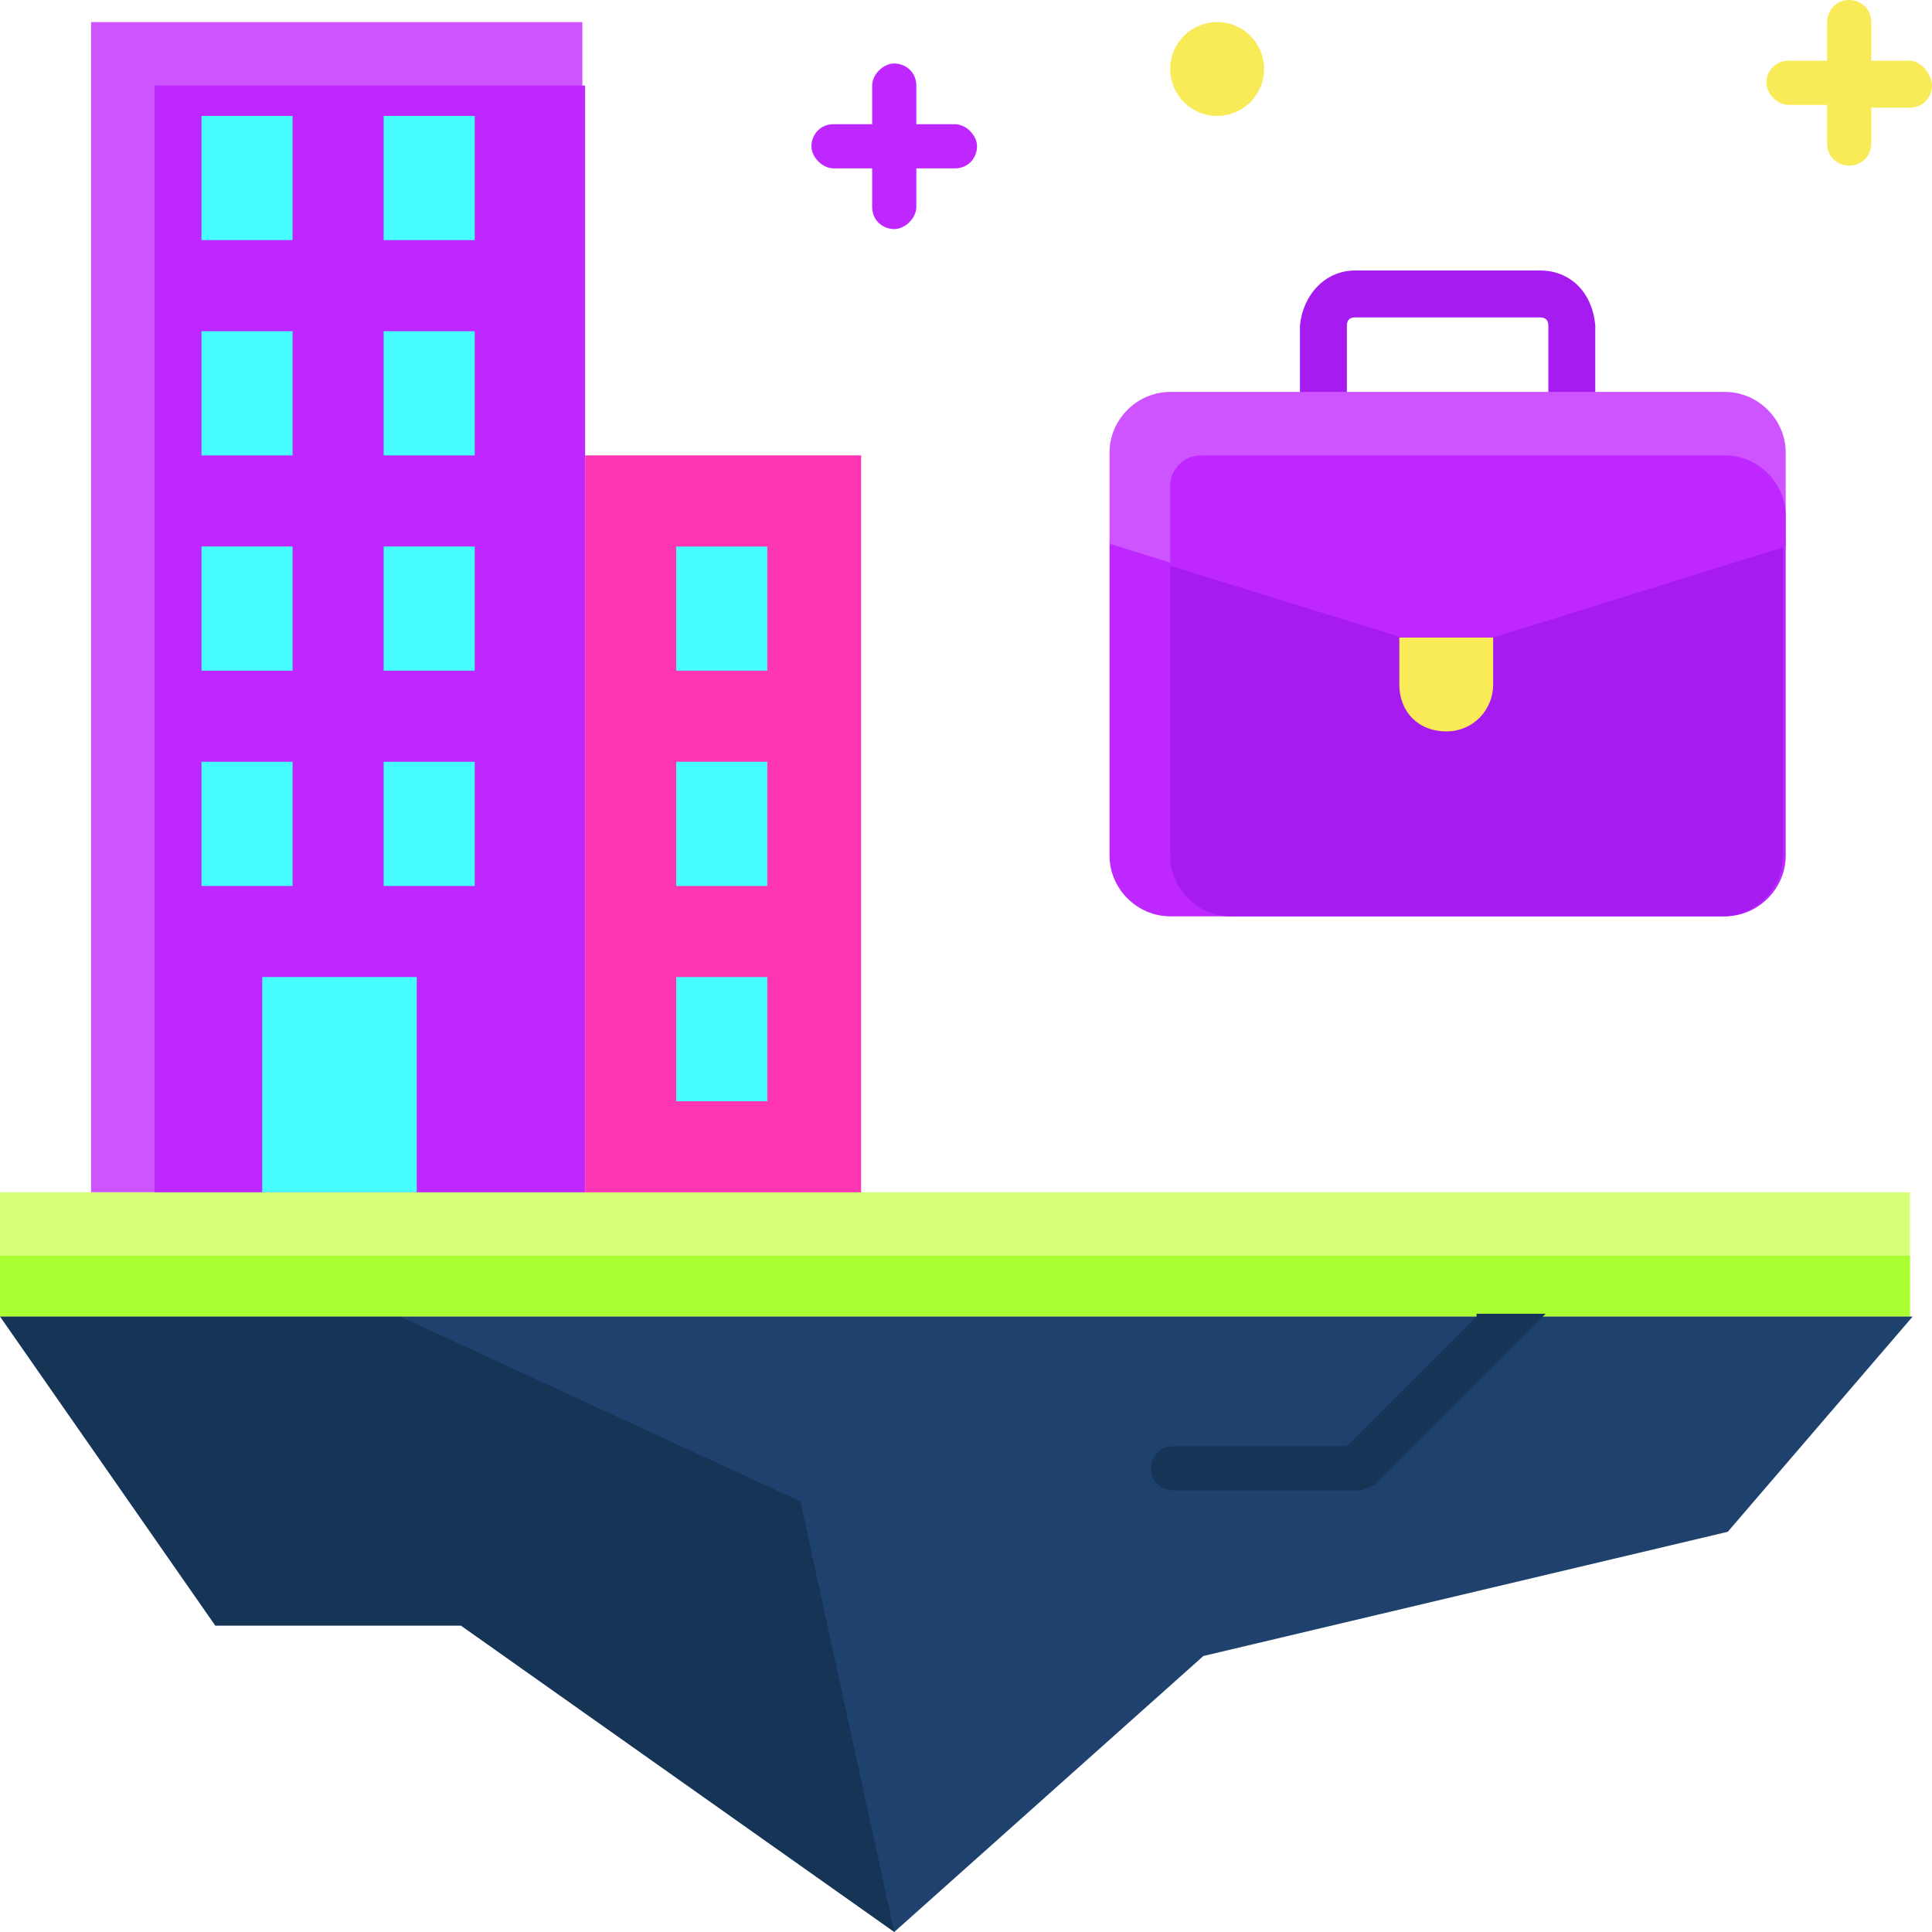<?xml version="1.0" encoding="utf-8"?>
<!-- Generator: Adobe Illustrator 26.5.0, SVG Export Plug-In . SVG Version: 6.00 Build 0)  -->
<svg version="1.1" id="Flat" xmlns="http://www.w3.org/2000/svg" xmlns:xlink="http://www.w3.org/1999/xlink" x="0px" y="0px"
	 width="70px" height="70px" viewBox="0 0 70 70" style="enable-background:new 0 0 70 70;" xml:space="preserve">
<style type="text/css">
	.st0{fill:#A61BEF;}
	.st1{fill:#BE27FF;}
	.st2{fill:#CD54FF;}
	.st3{fill:#F9EB57;}
	.st4{fill:#46FDFF;}
	.st5{fill:#FF36B4;}
	.st6{fill:#D6FF78;}
	.st7{fill:#AAFF32;}
	.st8{fill:#1E416E;}
	.st9{fill:#153456;}
</style>
<g>
	<path class="st0" d="M55.8,9.8h-6.7c-1.1,0-1.9,0.9-2,2v3.6h1.7v-3.6c0-0.2,0.1-0.3,0.3-0.3h6.7c0.2,0,0.3,0.1,0.3,0.3v3.6h1.7
		v-3.6C57.7,10.6,56.9,9.8,55.8,9.8z"/>
	<path class="st1" d="M42.4,17.6h20.1c1.2,0,2.2,1,2.2,2.2V31c0,1.2-1,2.2-2.2,2.2H42.4c-1.2,0-2.2-1-2.2-2.2V19.8
		C40.2,18.6,41.2,17.6,42.4,17.6z"/>
	<path class="st0" d="M44.6,17.6h17.8c1.2,0,2.2,1,2.2,2.2V31c0,1.2-1,2.2-2.2,2.2H44.6c-1.2,0-2.2-1-2.2-2.2V19.8
		C42.4,18.6,43.4,17.6,44.6,17.6z"/>
	<path class="st2" d="M62.5,14.2H42.4c-1.2,0-2.2,1-2.2,2.2v3.3l10.6,3.3h3.3l10.6-3.3v-3.3C64.7,15.2,63.7,14.2,62.5,14.2z"/>
	<path class="st1" d="M62.5,16.5h-19c-0.6,0-1.1,0.5-1.1,1.1v2.9l8.4,2.6h3.3l10.6-3.3v-1.1C64.7,17.5,63.7,16.5,62.5,16.5z"/>
	<path class="st3" d="M50.8,23.1h3.3l0,0v1.7c0,0.9-0.7,1.7-1.7,1.7s-1.7-0.7-1.7-1.7V23.1L50.8,23.1z"/>
	<path class="st1" d="M34.6,4.5h-1.4V3.1c0-0.5-0.4-0.8-0.8-0.8s-0.8,0.4-0.8,0.8v1.4h-1.4c-0.5,0-0.8,0.4-0.8,0.8s0.4,0.8,0.8,0.8
		h1.4v1.4c0,0.5,0.4,0.8,0.8,0.8s0.8-0.4,0.8-0.8V6.1h1.4c0.5,0,0.8-0.4,0.8-0.8S35,4.5,34.6,4.5z"/>
	<path class="st3" d="M69.2,2.2h-1.4V0.8c0-0.5-0.4-0.8-0.8-0.8c-0.5,0-0.8,0.4-0.8,0.8v1.4h-1.4c-0.5,0-0.8,0.4-0.8,0.8
		s0.4,0.8,0.8,0.8h1.4v1.4c0,0.5,0.4,0.8,0.8,0.8c0.5,0,0.8-0.4,0.8-0.8V3.9h1.4c0.5,0,0.8-0.4,0.8-0.8S69.6,2.2,69.2,2.2L69.2,2.2z
		"/>
	<circle class="st3" cx="44.1" cy="2.5" r="1.7"/>
	<path class="st2" d="M3.3,0.8h17.8v42.4H3.3V0.8z"/>
	<path class="st1" d="M5.6,3.1h15.6v40.2H5.6V3.1z"/>
	<g>
		<path class="st4" d="M7.3,4.2h3.3v4.5H7.3V4.2z"/>
		<path class="st4" d="M13.9,4.2h3.3v4.5h-3.3V4.2z"/>
		<path class="st4" d="M7.3,12h3.3v4.5H7.3V12z"/>
		<path class="st4" d="M13.9,12h3.3v4.5h-3.3V12z"/>
		<path class="st4" d="M7.3,19.8h3.3v4.5H7.3V19.8z"/>
		<path class="st4" d="M13.9,19.8h3.3v4.5h-3.3V19.8z"/>
		<path class="st4" d="M7.3,27.6h3.3v4.5H7.3V27.6z"/>
		<path class="st4" d="M13.9,27.6h3.3v4.5h-3.3V27.6z"/>
		<path class="st4" d="M9.5,35.4h5.6v7.8H9.5V35.4z"/>
	</g>
	<path class="st5" d="M21.2,16.5h10v26.8h-10V16.5z"/>
	<path class="st4" d="M24.5,19.8h3.3v4.5h-3.3V19.8z"/>
	<path class="st4" d="M24.5,27.6h3.3v4.5h-3.3V27.6z"/>
	<path class="st4" d="M24.5,35.4h3.3v4.5h-3.3V35.4z"/>
	<path class="st6" d="M69.2,47.7H0v-4.5h69.2V47.7z"/>
	<path class="st7" d="M69.2,47.7H0v-2.2h69.2V47.7z"/>
	<path class="st8" d="M14.5,47.7L32.4,70l11.2-10l19-4.5l6.7-7.8H14.5z"/>
	<path class="st9" d="M14.5,47.7H0l7.8,11.2h8.9L32.4,70L29,54.4L14.5,47.7z"/>
	<path class="st9" d="M53.5,47.7l-4.7,4.7h-6.3c-0.5,0-0.8,0.4-0.8,0.8c0,0.5,0.4,0.8,0.8,0.8h6.7c0.2,0,0.4-0.1,0.6-0.2l6.2-6.2
		H53.5z"/>
</g>
</svg>

